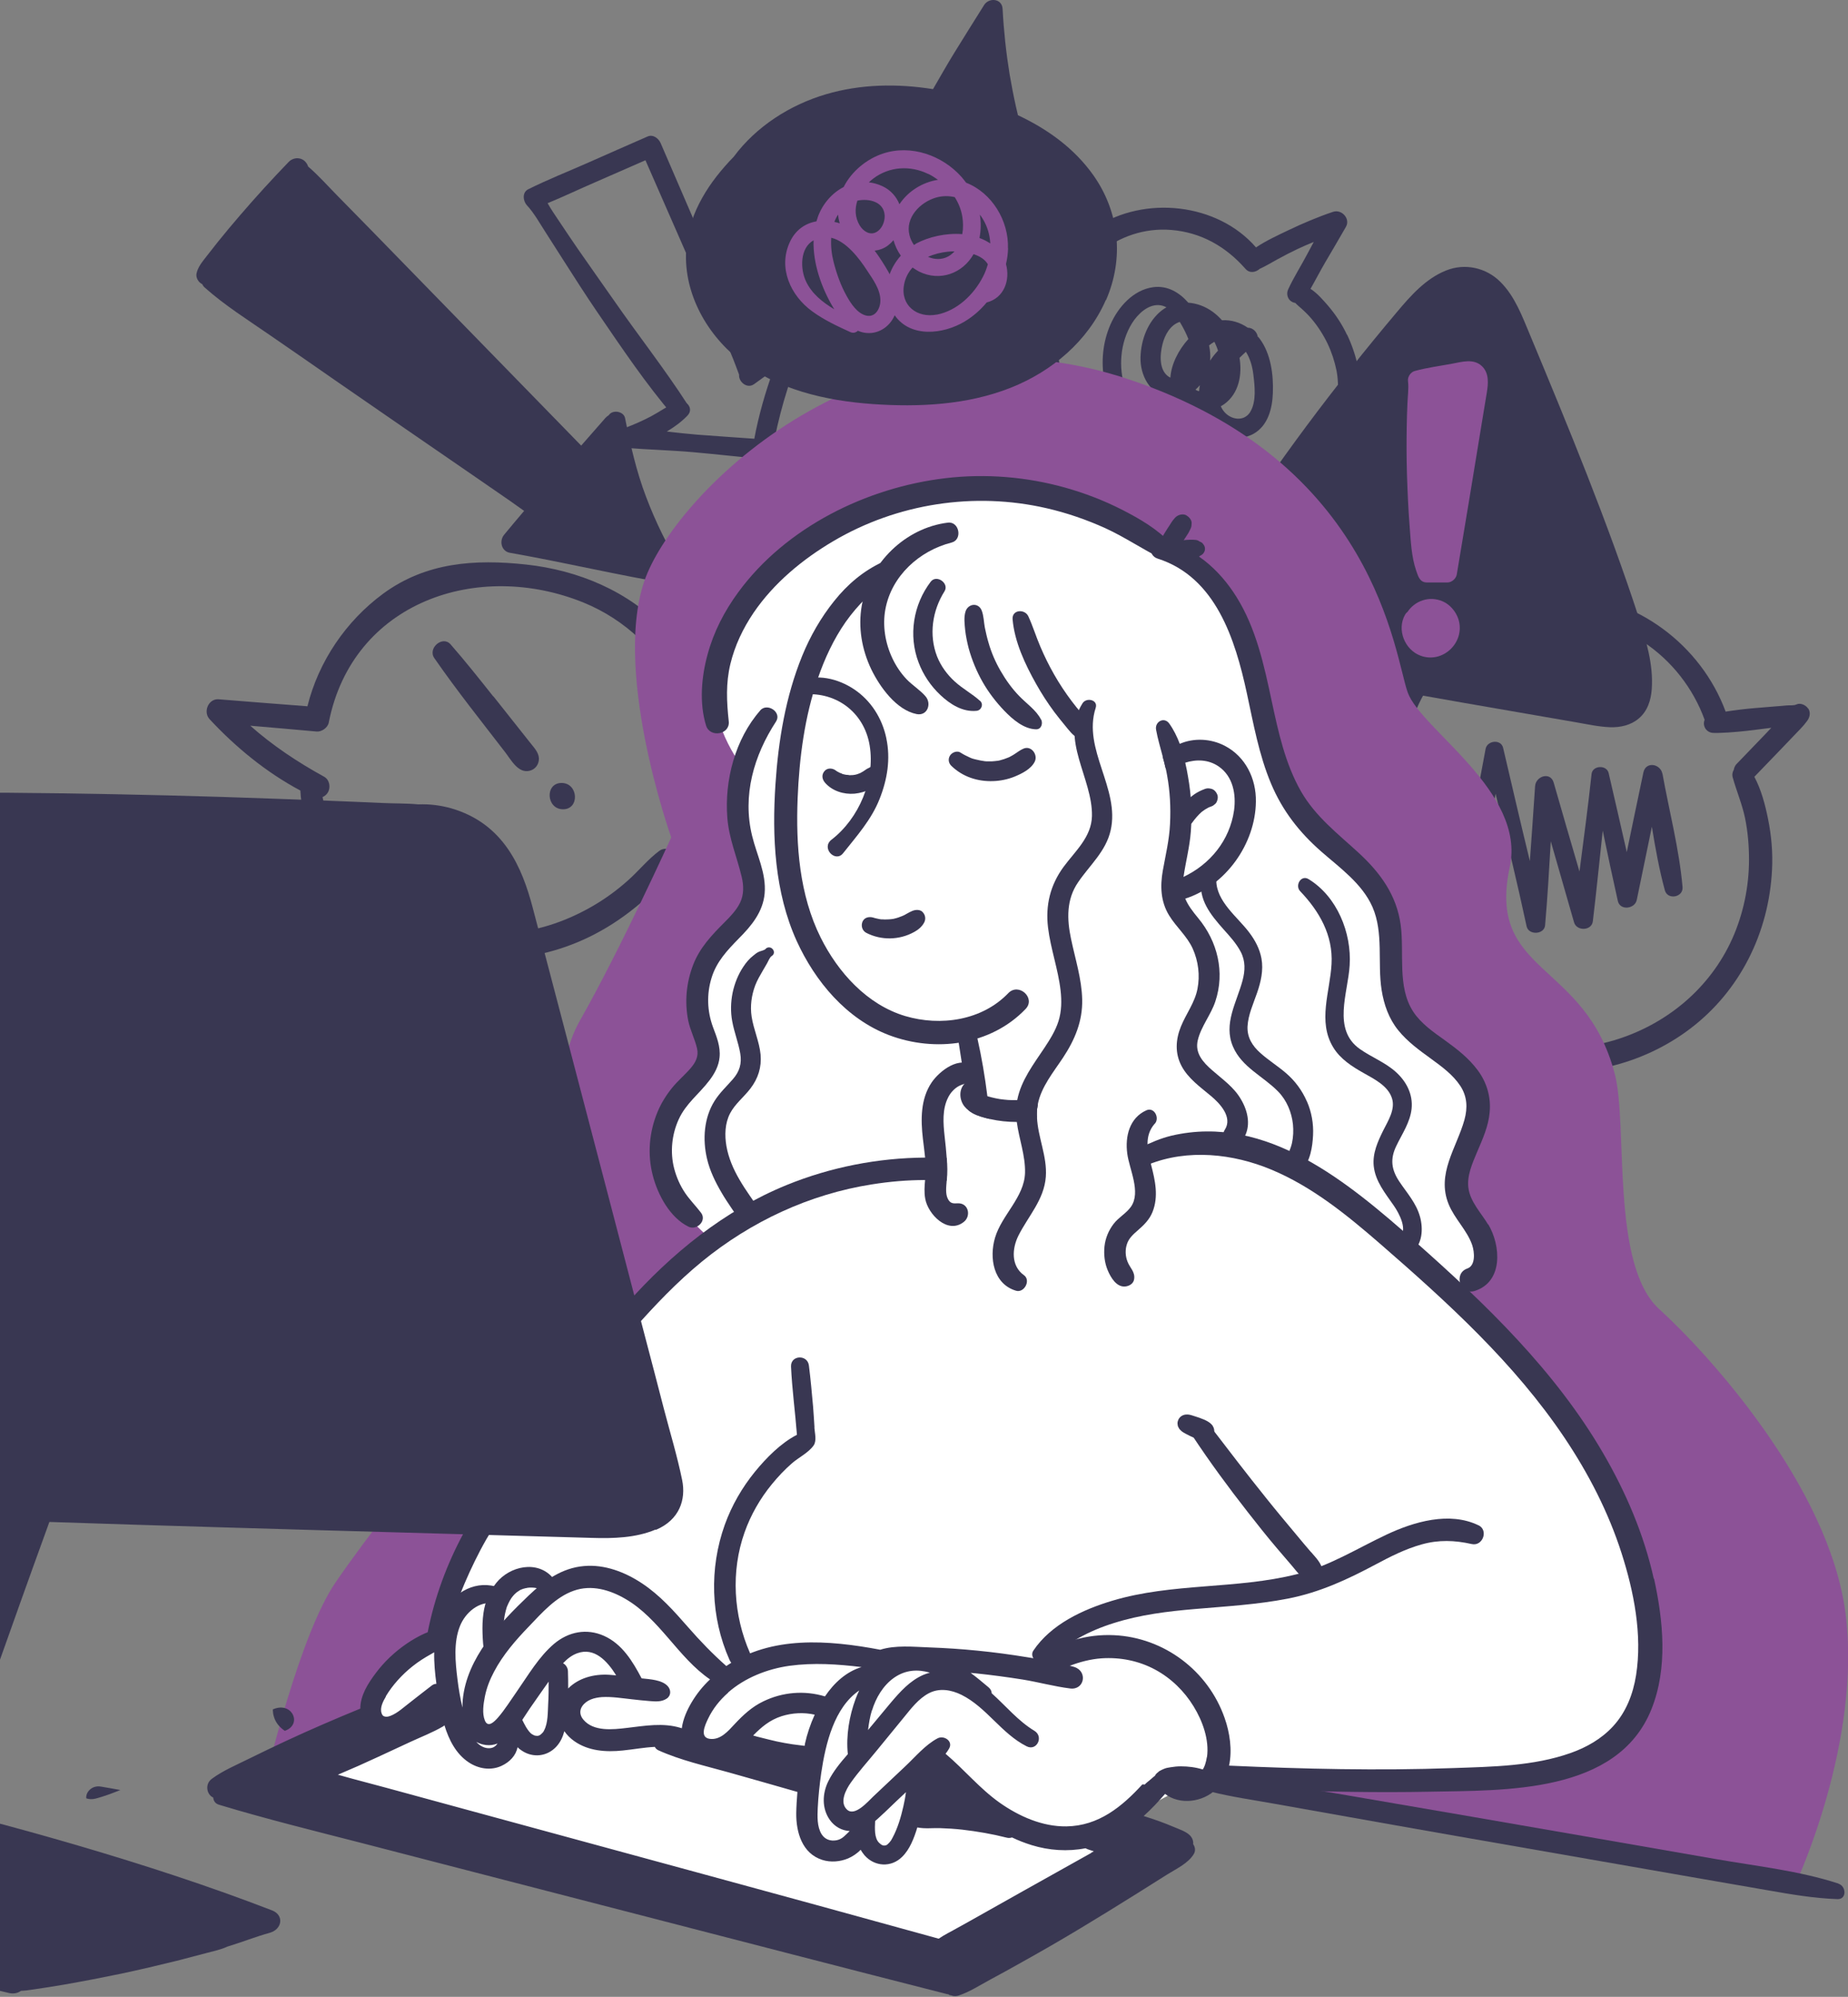 <svg width="361" height="390" viewBox="0 0 361 390" fill="none" xmlns="http://www.w3.org/2000/svg">
<rect x="0" y="0" width="361" height="390" fill="#808080" stroke="none"/>
<g clip-path="url(#clip0_268_20469)">
<path d="M324.752 151.145C324.389 149.168 321.507 148.622 321.03 150.873C319.941 156.055 318.851 161.237 317.784 166.419C316.627 161.282 315.424 156.123 314.244 150.986C313.858 149.327 311.089 149.463 310.907 151.168C310.226 157.532 309.364 163.873 308.547 170.215C306.844 164.419 305.165 158.646 303.508 152.85C302.872 150.645 300.012 151.577 299.876 153.532C299.558 158.418 299.195 163.282 298.855 168.169C297.062 160.828 295.359 153.441 293.634 146.077C293.226 144.304 290.525 144.599 290.207 146.259C288.686 154.305 287.257 162.373 285.781 170.442C285.395 172.601 288.709 173.306 289.118 171.124C290.139 165.76 291.16 160.396 292.159 155.032C294.27 163.646 296.358 172.26 298.219 180.92C298.605 182.693 301.669 182.556 301.828 180.715C302.305 175.26 302.623 169.783 302.94 164.305C304.461 169.578 305.959 174.851 307.48 180.124C307.979 181.897 310.93 181.829 311.157 179.92C311.86 174.033 312.45 168.124 313.086 162.237C314.039 166.828 315.015 171.396 316.037 175.965C316.468 177.897 319.373 177.533 319.736 175.76C320.712 170.987 321.711 166.237 322.687 161.464C323.368 165.646 324.117 169.828 325.229 173.897C325.774 175.829 328.861 175.26 328.679 173.237C328.021 165.782 326.069 158.418 324.752 151.077V151.145Z" fill="#393752"/>
<path d="M245.698 65.799C245.607 64.868 244.722 63.981 243.746 64.004C242.271 62.981 240.523 62.435 238.707 62.549C238.162 61.935 237.55 61.367 236.891 60.89C235.484 59.867 233.804 59.231 232.125 59.117C230.377 57.117 228.062 55.708 225.248 56.094C221.366 56.617 218.416 59.981 216.918 63.39C213.922 70.277 215.465 78.55 220.617 83.96C222.206 85.619 224.589 82.982 223.023 81.323C220.073 78.186 218.665 73.709 219.074 69.436C219.278 67.209 219.959 65.027 221.139 63.117C222.229 61.39 224.181 59.458 226.382 59.594C226.927 59.617 227.404 59.776 227.858 60.026C227.563 60.185 227.29 60.367 227.018 60.572C224.249 62.685 222.887 66.345 222.796 69.754C222.683 73.277 224.635 77.027 228.38 77.686C228.834 77.755 229.288 77.777 229.719 77.755C230.037 78.209 230.4 78.618 230.877 79.005C231.966 79.891 233.328 80.3 234.69 80.3C235.03 81.278 235.552 82.209 236.301 83.005C238.412 85.278 242.044 86.3 244.858 84.732C247.695 83.141 248.535 79.8 248.649 76.777C248.785 73.209 248.263 69.095 246.084 66.163C245.97 66.027 245.857 65.89 245.743 65.754L245.698 65.799ZM228.652 73.754C228.652 73.754 228.493 73.686 228.403 73.641C226.337 72.368 226.587 69.231 227.086 67.231C227.54 65.413 228.607 63.458 230.468 62.867C230.627 63.117 230.763 63.367 230.899 63.617C231.353 64.413 231.784 65.299 232.148 66.208C230.218 68.345 228.788 71.141 228.63 73.777L228.652 73.754ZM234.236 76.414C233.963 76.345 233.736 76.254 233.532 76.095C233.85 75.823 234.122 75.55 234.395 75.232C234.327 75.618 234.258 76.004 234.236 76.414ZM236.392 70.436C236.483 69.436 236.392 68.436 236.188 67.459C236.505 67.186 236.869 66.959 237.232 66.754C237.481 67.277 237.731 67.845 237.935 68.481C237.368 69.095 236.846 69.731 236.392 70.436ZM244.245 80.436C243.11 82.278 240.818 82.073 239.388 80.687C238.979 80.277 238.684 79.823 238.48 79.346C238.73 79.209 238.979 79.05 239.206 78.891C242.021 76.823 242.679 73.163 242.134 69.891C242.543 69.481 242.974 69.095 243.383 68.709C244.223 70.027 244.654 71.618 244.835 73.141C245.108 75.368 245.471 78.414 244.223 80.459L244.245 80.436Z" fill="#393752"/>
<path d="M96.35 136.008C93.626 132.576 90.903 129.144 88.02 125.848C86.454 124.053 83.503 126.598 84.842 128.53C89.2 134.826 94.012 140.849 98.688 146.918C99.845 148.418 101.23 151.1 103.477 150.532C104.589 150.259 105.338 149.236 105.27 148.054C105.202 146.872 104.226 145.918 103.545 145.031C101.162 142.008 98.778 139.008 96.373 135.985L96.35 136.008Z" fill="#393752"/>
<path d="M109.696 152.918C106.405 152.918 106.7 158.055 109.991 158.055C113.282 158.055 112.987 152.918 109.696 152.918Z" fill="#393752"/>
<path d="M131.281 114.098C120.659 112.325 110.195 109.825 99.596 107.961C97.939 107.665 97.485 105.665 98.461 104.461C99.754 102.892 101.071 101.324 102.387 99.779C101.457 99.119 100.526 98.46 99.596 97.801C97.144 96.119 94.67 94.415 92.219 92.71C83.481 86.687 74.742 80.709 66.026 74.663C61.646 71.618 57.265 68.572 52.862 65.549C48.527 62.549 43.919 59.663 39.97 56.14C39.743 55.935 39.607 55.73 39.516 55.503C38.767 55.162 38.245 54.253 38.381 53.458C38.631 52.162 39.561 51.071 40.356 50.048C41.082 49.117 41.808 48.207 42.535 47.276C43.965 45.503 45.417 43.753 46.915 42.025C49.979 38.457 53.134 35.002 56.403 31.616C57.084 30.911 58.173 30.684 59.058 31.138C59.558 31.388 60.011 31.934 60.193 32.525C62.258 34.297 64.097 36.389 66.004 38.32C68.16 40.502 70.316 42.707 72.472 44.912C86.159 58.958 99.845 73.004 113.532 87.028C115.12 85.232 116.709 83.414 118.275 81.618C118.48 81.391 118.684 81.232 118.888 81.118C118.888 81.096 118.934 81.05 118.979 81.005C119.773 79.959 121.862 80.346 122.111 81.687C123.133 86.869 124.313 92.051 126.197 97.006C128.058 101.938 130.418 106.734 133.21 111.234C134.095 112.643 132.847 114.348 131.258 114.098H131.281Z" fill="#393752"/>
<path d="M263.13 65.39C262.154 63.322 260.906 61.435 259.43 59.708C258.522 58.663 257.342 57.276 256.003 56.412C256.979 54.708 257.887 52.935 258.885 51.23C260.247 48.935 261.586 46.616 262.926 44.298C263.833 42.707 262.086 40.821 260.429 41.366C257.433 42.366 254.505 43.616 251.645 44.98C249.557 45.98 247.333 47.003 245.358 48.321C237.822 39.616 223.569 38.139 214.081 44.389C203.663 51.253 199.396 65.049 204.14 76.595C206.636 82.664 211.721 89.323 218.303 91.233C219.914 91.71 221.095 89.323 219.801 88.278C217.735 86.596 215.534 85.164 213.65 83.255C211.811 81.391 210.268 79.232 209.065 76.913C206.682 72.322 205.887 66.981 207 61.913C209.201 51.867 218.325 44.048 228.812 44.912C234.645 45.389 239.479 48.162 243.292 52.503C244.11 53.435 245.29 53.208 246.084 52.503C247.287 51.958 248.399 51.276 249.557 50.639C250.851 49.935 252.167 49.253 253.506 48.616C254.528 48.139 255.572 47.685 256.638 47.253C256.253 47.98 255.844 48.73 255.458 49.457C254.233 51.798 252.757 54.094 251.645 56.503C251.214 57.412 251.532 58.526 252.439 58.981C252.644 59.072 252.825 59.14 253.03 59.163C253.438 59.594 253.915 59.981 254.346 60.367C255.027 60.981 255.662 61.617 256.253 62.322C257.478 63.776 258.545 65.458 259.362 67.163C260.134 68.799 260.724 70.595 261.087 72.391C261.473 74.391 261.382 76.345 261.382 78.368C261.382 80.732 265.127 81.005 265.513 78.664C266.239 74.254 265.036 69.345 263.153 65.367L263.13 65.39Z" fill="#393752"/>
<path d="M353.214 138.394C352.783 137.713 351.716 137.213 350.945 137.576C350.377 137.849 349.606 137.713 348.97 137.781C348.244 137.849 347.54 137.917 346.814 137.963C345.429 138.076 344.045 138.19 342.683 138.304C340.822 138.463 338.961 138.69 337.099 138.985C332.288 125.962 319.691 116.552 305.754 116.052C298.491 115.802 291.092 118.007 285.055 122.03C278.79 126.212 274.228 132.349 271.799 139.485C269.121 147.418 269.325 156.282 272.753 163.941C273.683 166.032 277.042 165.032 276.203 162.828C271.482 150.395 274.818 135.19 285.577 126.985C290.706 123.075 296.925 120.734 303.371 120.416C309.681 120.121 315.855 121.962 321.121 125.439C326.568 129.053 330.767 134.44 332.991 140.576C332.855 140.917 332.81 141.281 332.878 141.622C333.059 142.554 333.854 143.167 334.807 143.145C334.943 143.145 335.079 143.145 335.238 143.145C335.397 143.145 335.579 143.145 335.738 143.145C338.189 143.077 340.663 142.827 343.114 142.508C344.067 142.395 345.043 142.281 346.019 142.145C345.588 142.599 345.157 143.054 344.726 143.508C342.887 145.418 341.049 147.327 339.21 149.236C338.915 149.554 338.756 149.941 338.688 150.35C338.439 150.759 338.325 151.282 338.484 151.85C339.233 154.532 340.322 157.055 340.89 159.782C341.435 162.441 341.662 165.191 341.662 167.896C341.662 173.169 340.549 178.488 338.416 183.283C334.035 193.079 325.456 200.148 315.242 203.194C309.545 204.876 303.507 205.194 297.674 204.035C294.701 203.444 293.748 208.058 296.721 208.649C308.297 210.99 320.757 208.058 330.154 200.921C339.937 193.511 345.543 182.124 346.156 169.919C346.337 166.532 346.042 163.169 345.361 159.85C344.816 157.146 344.045 154.214 342.706 151.713C344.385 149.963 346.065 148.236 347.744 146.486C348.63 145.577 349.492 144.645 350.377 143.736C351.285 142.781 352.261 141.849 353.033 140.781C353.555 140.054 353.737 139.167 353.237 138.372L353.214 138.394Z" fill="#393752"/>
<path d="M322.665 134.576C322.506 136.758 321.848 138.872 320.123 140.326C318.579 141.645 316.514 142.099 314.516 142.031C312.247 141.94 310.022 141.44 307.798 141.054C305.301 140.622 302.805 140.19 300.308 139.758C290.457 138.031 280.584 136.394 270.733 134.531C261.246 132.735 251.781 130.644 242.566 127.735C238.617 126.485 233.623 125.371 231.876 121.121C230.128 116.87 233.01 112.484 235.734 109.415C236.37 108.711 237.119 108.506 237.8 108.665C238.208 108.006 238.594 107.347 239.003 106.688C249.194 90.664 260.678 75.436 272.912 60.913C275.591 57.731 278.496 54.435 282.445 52.844C286.122 51.344 290.298 52.253 293.09 55.049C295.927 57.867 297.335 61.731 298.855 65.345C300.739 69.89 302.646 74.436 304.507 79.005C308.252 88.119 311.883 97.301 315.265 106.552C316.945 111.188 318.579 115.825 320.1 120.53C321.553 125.03 323.005 129.78 322.665 134.576Z" fill="#393752"/>
<path d="M129.897 123.03C122.838 115.461 112.965 111.37 102.774 110.256C92.719 109.165 83.186 109.825 74.833 115.961C67.593 121.28 62.214 129.212 60.057 137.94C54.27 137.508 48.504 137.031 42.717 136.576C40.697 136.417 39.63 139.054 40.946 140.463C46.008 145.918 52.045 150.872 58.673 154.395C59.354 166.487 67.252 177.601 77.966 183.033C89.972 189.125 104.43 188.625 116.278 182.397C119.411 180.76 122.339 178.738 125.04 176.442C127.809 174.101 130.532 171.533 131.94 168.123C132.734 166.169 130.124 165.169 128.807 166.169C126.538 167.851 124.767 170.101 122.656 171.965C120.591 173.806 118.367 175.442 116.006 176.828C111.103 179.715 105.611 181.67 99.936 182.192C88.293 183.283 76.49 178.806 69.25 169.464C66.072 165.373 64.029 160.691 63.008 155.668C63.394 155.509 63.757 155.236 64.029 154.804C64.642 153.804 64.392 152.282 63.303 151.691C58.105 148.827 53.271 145.622 48.89 141.736C53.225 142.099 57.538 142.486 61.85 142.872C62.804 142.963 64.007 142.145 64.211 141.167C68.841 117.507 93.4 109.279 114.054 117.711C122.044 120.984 128.717 127.212 132.348 135.076C134.3 139.349 135.117 143.94 134.845 148.645C134.663 151.736 139.384 151.85 139.634 148.781C140.428 139.326 136.297 129.871 129.942 123.03H129.897Z" fill="#393752"/>
<path d="M147.759 71.231C144.196 64.254 141.495 56.776 138.385 49.571C135.276 42.366 132.166 35.161 129.057 27.956C128.648 27.024 127.581 26.183 126.492 26.661C122.611 28.365 118.707 30.07 114.825 31.797C110.967 33.502 106.995 35.07 103.204 36.957C101.956 37.57 102.16 39.252 102.932 40.093C104.339 41.616 105.383 43.525 106.518 45.275C107.653 47.048 108.765 48.798 109.9 50.571C112.147 54.094 114.394 57.617 116.755 61.072C121.453 67.936 126.151 74.959 131.576 81.277C132.938 82.846 135.389 80.641 134.3 78.982C129.828 72.05 124.676 65.504 119.955 58.708C117.617 55.344 115.234 52.026 112.896 48.639C111.716 46.912 110.536 45.184 109.378 43.434C108.561 42.207 107.699 40.98 106.972 39.684C110.127 38.389 113.214 36.911 116.323 35.57C119.569 34.161 122.838 32.729 126.083 31.297C128.966 37.889 131.871 44.502 134.754 51.094C137.954 58.344 141.586 65.481 144.287 72.936C145.24 75.527 149.053 73.822 147.759 71.3V71.231Z" fill="#393752"/>
<path d="M153.842 66.209C150.665 67.822 147.532 69.731 144.9 72.163C143.333 73.618 145.58 76.277 147.305 75.027C148.554 74.118 149.779 73.232 151.028 72.391C149.462 76.732 148.191 81.187 147.351 85.687C143.629 85.414 139.906 85.187 136.184 84.891C134.209 84.732 132.234 84.505 130.26 84.278C131.758 83.391 133.142 82.368 134.3 81.164C135.753 79.618 133.733 77.732 132.076 78.527C130.373 79.323 128.853 80.414 127.196 81.3C125.562 82.164 123.859 82.914 122.112 83.573C120.409 84.21 120.16 87.301 122.338 87.482C126.719 87.823 131.122 87.937 135.503 88.323C139.861 88.71 144.219 89.21 148.577 89.619C149.598 89.71 150.642 89.233 150.846 88.119C152.072 81.391 153.842 74.959 156.566 68.686C157.36 66.89 155.522 65.368 153.842 66.231V66.209Z" fill="#393752"/>
<path d="M52.204 346.247C52.204 346.247 58.582 319.2 65.527 309.086C72.45 298.972 81.71 287.721 81.71 287.721L112.624 238.628C112.624 238.628 105.225 213.535 113.26 199.375C121.295 185.215 131.122 163.555 131.122 163.555C131.122 163.555 118.979 129.485 126.492 111.87C134.005 94.255 171.841 57.867 220.391 74.05C268.918 90.21 272.39 128.053 275 135.258C277.611 142.486 298.106 154.6 294.929 169.328C290.367 190.443 309.659 187.511 315.447 209.762C318.057 219.831 314.585 247.014 324.117 255.674C333.65 264.334 357.346 290.312 360.524 315.155C363.701 339.997 350.991 367.408 350.991 367.408L128.24 327.86L52.227 346.247H52.204Z" fill="#8C5297"/>
<path d="M138.93 242.06C138.93 242.06 127.672 232.718 128.784 225.831C129.896 218.945 137.84 211.808 138.113 207.967C138.385 204.126 133.732 195.602 138.113 189.011C142.493 182.42 148.554 177.465 146.897 170.601C145.24 163.737 144.967 149.713 144.967 149.713C144.967 149.713 137.84 140.645 139.747 131.303C141.654 121.962 151.005 100.801 178.173 97.778C205.342 94.755 212.31 98.301 223.182 103.552C234.054 108.802 239.933 113.711 242.407 122.507C244.881 131.303 247.899 153.009 253.937 159.055C259.974 165.101 267.669 167.851 270.143 176.374C272.617 184.897 268.486 196.443 273.979 200.012C279.471 203.58 286.871 208.262 288.255 214.581C289.617 220.899 283.035 228.059 284.692 232.173C286.349 236.287 290.729 242.332 289.64 245.923C288.55 249.515 285.532 253.06 285.532 253.06C285.532 253.06 307.775 274.766 315.719 294.29C323.686 313.814 323.958 330.292 320.667 334.701C317.376 339.111 312.7 343.497 303.372 345.157C294.043 346.816 236.392 346.247 236.392 346.247L219.097 355.589C219.097 355.589 219.369 365.203 218.28 366.59C217.19 367.953 184.234 383.909 183.417 384.182C182.599 384.454 54.405 349.816 54.405 349.816L70.588 336.633C70.588 336.633 74.152 328.11 77.171 325.087C80.189 322.064 85.41 319.86 85.41 319.86C85.41 319.86 87.884 308.177 94.738 296.222C101.593 284.267 120.817 259.402 127.4 252.515C133.982 245.651 138.93 242.06 138.93 242.06Z" fill="white"/>
<path d="M173.135 144.145C172.317 140.281 170.139 136.826 166.847 134.622C163.67 132.508 159.516 131.508 155.93 133.099C154.659 133.667 154.795 135.894 156.407 135.69C163.034 134.826 168.799 138.94 169.889 145.622C170.978 152.327 167.823 159.828 162.444 163.987C160.333 165.601 163.17 168.555 164.691 166.646C167.369 163.26 170.207 160.123 171.818 156.055C173.339 152.213 173.997 148.236 173.135 144.168V144.145Z" fill="#393752"/>
<path d="M199.986 146.19C199.327 146.463 198.805 146.872 198.215 147.259C197.988 147.418 197.738 147.554 197.489 147.69C197.466 147.69 197.285 147.804 197.194 147.849C197.126 147.872 197.012 147.94 196.989 147.94C196.445 148.168 195.855 148.372 195.287 148.509C195.264 148.509 195.038 148.554 194.969 148.577C194.901 148.577 194.765 148.6 194.742 148.6C194.425 148.645 194.107 148.668 193.789 148.69C193.494 148.69 193.222 148.69 192.927 148.69C192.836 148.69 192.745 148.69 192.654 148.69C192.609 148.69 192.427 148.668 192.382 148.668C191.792 148.6 191.202 148.463 190.612 148.327C190.498 148.304 190.362 148.259 190.248 148.236C190.248 148.236 190.021 148.168 189.931 148.145C189.84 148.122 189.658 148.031 189.636 148.031C189.522 147.986 189.409 147.94 189.295 147.872C188.728 147.622 188.16 147.327 187.638 146.986C187.003 146.554 186.027 146.918 185.618 147.509C185.164 148.168 185.255 149.009 185.845 149.577C188.047 151.713 190.975 152.668 194.016 152.554C195.423 152.509 196.899 152.213 198.215 151.668C199.645 151.077 201.438 150.191 202.142 148.736C202.777 147.395 201.484 145.599 199.986 146.19Z" fill="#393752"/>
<path d="M170.411 149.691C170.138 149.759 169.866 149.872 169.616 150.031C169.435 150.122 169.276 150.191 169.14 150.304C168.822 150.532 168.527 150.736 168.164 150.918C168.118 150.941 167.982 151.009 167.982 151.009C167.801 151.077 167.619 151.145 167.437 151.213C167.279 151.259 167.12 151.304 166.983 151.327C166.87 151.327 166.779 151.35 166.666 151.372C166.484 151.372 166.303 151.395 166.121 151.395C166.053 151.395 165.985 151.395 165.894 151.395C165.758 151.327 165.463 151.35 165.327 151.327C165.145 151.304 164.963 151.259 164.782 151.213C164.691 151.213 164.623 151.168 164.532 151.145C164.441 151.054 164.169 150.986 164.056 150.941C163.897 150.872 163.738 150.782 163.579 150.691C163.579 150.691 163.465 150.622 163.397 150.577C163.375 150.577 163.352 150.532 163.306 150.509C162.648 149.986 161.627 149.918 161.059 150.6C160.447 151.327 160.583 152.168 161.15 152.85C162.557 154.486 164.827 155.191 166.938 155.009C168.073 154.895 169.14 154.577 170.138 154.054C170.615 153.804 171.114 153.441 171.478 153.054C172.022 152.486 172.272 151.782 172.317 150.986C172.385 150.009 171.228 149.463 170.411 149.691Z" fill="#393752"/>
<path d="M196.989 193.943C191.86 199.307 183.757 200.489 176.834 198.443C169.367 196.216 163.692 189.897 160.31 183.102C156.157 174.76 155.453 165.078 155.816 155.918C156.134 148.009 157.178 139.985 159.766 132.485C161.082 128.644 162.852 124.825 165.19 121.484C167.551 118.121 170.615 115.211 173.861 112.711C175.222 111.666 174.292 108.893 172.453 109.734C168.64 111.506 165.576 114.098 162.943 117.393C160.356 120.621 158.268 124.257 156.702 128.098C153.456 136.076 152.049 144.622 151.481 153.191C150.8 163.441 151.322 174.237 155.612 183.738C159.221 191.67 165.349 199.012 173.679 202.171C182.69 205.58 193.516 204.194 200.348 197.057C202.391 194.92 199.009 191.852 196.966 193.966L196.989 193.943Z" fill="#393752"/>
<path d="M176.403 178.874C176.472 178.783 176.654 178.76 176.403 178.874V178.874Z" fill="#393752"/>
<path d="M180.239 178.124C179.717 177.601 178.877 177.647 178.242 177.897C177.833 178.056 177.425 178.283 177.039 178.51C176.902 178.579 176.766 178.67 176.63 178.738C176.585 178.76 176.403 178.829 176.38 178.851C176.085 178.965 175.79 179.079 175.495 179.192C175.336 179.238 175.2 179.283 175.041 179.329C174.951 179.351 174.86 179.374 174.769 179.397C174.633 179.42 174.542 179.442 174.497 179.465C174.383 179.465 174.27 179.488 174.156 179.511C173.975 179.511 173.793 179.556 173.611 179.556C173.226 179.556 172.84 179.601 172.454 179.556C172.431 179.556 172.318 179.556 172.272 179.556C172.204 179.556 172.159 179.556 172.159 179.556C171.977 179.533 171.796 179.511 171.614 179.465C171.432 179.42 171.251 179.397 171.092 179.351C171.001 179.329 170.91 179.306 170.82 179.283C169.912 178.942 168.913 179.101 168.505 179.965C168.141 180.783 168.414 181.761 169.231 182.193C172.159 183.693 175.677 183.624 178.559 182.033C179.354 181.602 180.08 181.011 180.511 180.215C180.897 179.533 180.784 178.692 180.239 178.147V178.124Z" fill="#393752"/>
<path d="M185.164 102.074C176.835 103.097 169.821 109.984 168.346 118.257C167.597 122.507 168.346 126.848 170.207 130.735C171.864 134.144 175.087 138.667 179.059 139.463C181.17 139.872 182.032 137.44 180.807 136.008C179.717 134.735 178.196 133.826 177.039 132.599C175.927 131.417 174.996 130.008 174.315 128.553C172.931 125.621 172.363 122.212 172.953 119.007C174.156 112.461 179.604 107.552 185.891 105.961C188.07 105.415 187.412 101.801 185.164 102.074Z" fill="#393752"/>
<path d="M191.452 136.894C189.931 135.508 188.07 134.531 186.526 133.121C185.028 131.758 183.803 130.098 183.054 128.212C181.419 124.007 182.123 119.257 184.506 115.484C185.482 113.916 182.94 112.12 181.805 113.62C178.401 118.098 177.425 124.098 179.445 129.394C180.353 131.803 181.828 133.985 183.689 135.735C185.618 137.553 188.047 139.099 190.771 138.826C191.701 138.735 192.201 137.553 191.452 136.872V136.894Z" fill="#393752"/>
<path d="M203.368 140.554C202.483 138.735 200.463 137.372 199.078 135.917C197.648 134.44 196.468 132.78 195.446 131.008C194.448 129.28 193.653 127.439 193.109 125.53C192.814 124.553 192.587 123.553 192.382 122.553C192.178 121.462 192.178 120.28 191.77 119.234C191.134 117.62 189.114 117.87 188.615 119.416C188.251 120.552 188.433 121.916 188.547 123.098C188.683 124.28 188.932 125.462 189.227 126.621C189.863 128.917 190.794 131.167 191.974 133.235C193.131 135.258 194.584 137.144 196.196 138.826C197.807 140.485 199.986 142.395 202.415 142.44C203.436 142.44 203.754 141.281 203.391 140.531L203.368 140.554Z" fill="#393752"/>
<path d="M213.241 141.94C212.878 140.872 211.993 140.122 211.244 139.281C210.608 138.554 209.995 137.781 209.405 137.008C208.134 135.326 206.954 133.553 205.91 131.712C204.911 129.962 204.026 128.167 203.232 126.303C202.392 124.348 201.779 122.325 200.894 120.393C200.213 118.871 197.625 119.03 197.807 120.984C198.193 125.371 200.258 129.758 202.392 133.553C203.459 135.462 204.639 137.281 205.933 139.031C206.613 139.94 207.34 140.826 208.066 141.713C208.792 142.577 209.587 143.736 210.654 144.168C212.061 144.736 213.809 143.577 213.241 141.963V141.94Z" fill="#393752"/>
<path d="M228.811 106.256C226.201 103.37 222.569 101.279 219.142 99.529C215.601 97.733 211.879 96.301 208.066 95.233C200.507 93.119 192.495 92.46 184.687 93.392C169.299 95.21 153.524 102.961 144.218 115.666C141.517 119.348 139.429 123.371 138.226 127.803C137.023 132.19 136.569 137.304 137.931 141.713C138.68 144.145 142.652 143.486 142.357 140.872C141.948 137.053 141.767 133.462 142.675 129.689C143.537 126.098 145.149 122.712 147.214 119.666C151.164 113.87 156.77 109.234 162.785 105.688C175.268 98.324 190.316 96.006 204.434 99.256C208.406 100.165 212.287 101.506 215.987 103.188C219.755 104.915 223.159 107.256 226.859 109.075C228.697 109.984 230.082 107.665 228.811 106.256Z" fill="#393752"/>
<path d="M148.509 138.758C143.606 144.349 141.495 152.418 142.085 159.759C142.403 163.782 143.946 167.328 144.877 171.215C145.286 172.919 145.354 174.715 144.559 176.328C143.833 177.806 142.675 178.988 141.518 180.147C139.044 182.624 136.706 185.079 135.412 188.42C134.073 191.898 133.71 195.625 134.436 199.307C134.822 201.194 135.73 202.898 136.161 204.739C136.524 206.285 135.889 207.489 134.913 208.626C133.778 209.944 132.416 211.08 131.304 212.444C130.146 213.876 129.148 215.467 128.444 217.172C126.81 221.104 126.447 225.422 127.514 229.559C128.49 233.354 130.873 237.809 134.504 239.582C136.093 240.355 138.113 238.446 136.956 236.877C135.957 235.559 134.777 234.377 133.846 233.014C132.847 231.536 132.144 229.922 131.69 228.195C130.873 225.013 131.236 221.536 132.598 218.581C134.028 215.467 136.615 213.626 138.613 210.967C139.611 209.649 140.406 208.171 140.565 206.489C140.769 204.376 139.997 202.512 139.271 200.58C138.136 197.466 138.022 194.17 138.998 190.988C139.952 187.829 142.085 185.579 144.332 183.283C146.784 180.829 149.053 178.101 149.371 174.487C149.712 170.533 147.828 166.987 146.92 163.237C144.991 155.35 147.26 147.554 151.595 140.917C152.776 139.099 149.87 137.167 148.486 138.758H148.509Z" fill="#393752"/>
<path d="M210.608 172.306C208.293 175.669 208.406 179.511 209.224 183.374C210.041 187.284 211.312 191.193 211.402 195.216C211.493 199.443 209.973 203.057 207.68 206.535C205.819 209.353 203.39 212.262 202.732 215.672C202.687 215.944 202.641 216.24 202.596 216.513C202.551 217.081 202.528 217.649 202.573 218.217C202.732 222.104 204.593 225.877 204.298 229.832C203.958 234.332 200.871 237.491 198.942 241.332C197.671 243.878 197.489 247.242 200.008 249.037C201.438 250.037 200.077 252.583 198.465 252.083C194.062 250.765 193.199 245.673 194.38 241.719C195.696 237.287 200.077 233.855 200.235 229.082C200.326 225.672 199.055 222.445 198.624 219.104C198.465 217.854 198.442 216.604 198.624 215.308C198.624 215.149 198.669 214.99 198.715 214.831C199.464 210.99 201.915 207.83 204.026 204.648C205.093 203.035 206.182 201.307 206.772 199.443C207.385 197.489 207.408 195.466 207.181 193.443C206.704 189.284 205.229 185.284 204.729 181.147C204.207 176.806 205.161 172.874 207.748 169.328C210.018 166.237 213.218 163.51 213.309 159.373C213.468 152.009 206.999 144.372 211.471 137.349C212.242 136.144 214.557 136.667 214.035 138.258C211.425 146.349 218.824 153.986 216.963 162.169C216.033 166.282 212.878 168.964 210.608 172.306Z" fill="#393752"/>
<path d="M245.334 156.555C245.244 164.805 239.433 172.965 231.534 175.51C229.015 176.306 227.903 172.646 230.263 171.669C230.581 171.533 230.876 171.419 231.194 171.26C236.392 168.805 240.227 164.123 241.067 158.282C241.498 155.123 240.863 151.645 238.094 149.713C236.097 148.327 233.713 148.259 231.512 148.963C230.74 149.213 229.991 149.554 229.31 149.986C228.743 150.327 228.13 150.259 227.676 149.986C227.517 149.236 227.313 148.486 227.108 147.759C227.154 147.69 227.199 147.622 227.267 147.554C228.175 146.554 229.265 145.804 230.445 145.281C233.214 144.077 236.528 144.236 239.274 145.668C243.314 147.781 245.402 152.077 245.334 156.555Z" fill="#393752"/>
<path d="M242.884 222.468C241.499 224.672 237.868 222.808 239.275 220.627C240.841 218.172 238.276 215.467 236.483 213.99C234.418 212.262 232.102 210.626 230.809 208.194C229.492 205.694 229.651 203.035 230.695 200.466C231.717 197.966 233.396 195.83 233.918 193.148C234.44 190.511 234.1 187.738 232.988 185.261C231.875 182.806 229.765 181.056 228.38 178.783C226.723 176.078 226.61 173.078 227.154 170.01C227.699 166.964 228.425 164.01 228.562 160.896C228.721 157.736 228.562 154.577 227.994 151.463C227.903 150.963 227.813 150.463 227.699 149.986C227.54 149.236 227.336 148.486 227.132 147.759C226.678 146.009 226.156 144.304 225.838 142.531C225.543 140.963 227.404 139.917 228.403 141.304C229.265 142.508 229.923 143.849 230.468 145.281C230.922 146.486 231.263 147.713 231.535 148.963C231.762 149.895 231.921 150.804 232.08 151.713C232.715 155.259 232.897 158.827 232.624 162.419C232.397 165.419 231.626 168.305 231.195 171.26C231.172 171.465 231.126 171.646 231.104 171.828C230.922 173.26 231.104 174.442 231.535 175.51C232.08 176.829 233.01 178.033 234.077 179.329C237.845 183.874 239.32 189.875 237.414 195.58C236.551 198.193 234.622 200.466 233.986 203.148C233.373 205.671 235.008 207.467 236.778 209.012C238.821 210.808 241.068 212.331 242.452 214.763C243.837 217.126 244.427 220.036 242.861 222.468H242.884Z" fill="#393752"/>
<path d="M237.799 155.214C237.686 154.918 237.527 154.668 237.3 154.441C236.937 154.077 236.46 153.986 235.983 153.964C235.597 153.964 235.189 154.145 234.826 154.304C234.463 154.464 234.122 154.623 233.782 154.827C233.214 155.168 232.692 155.577 232.193 156.009C231.807 156.35 231.467 156.736 231.171 157.168C230.944 157.486 230.695 157.805 230.536 158.146C230.377 158.509 230.241 158.896 230.127 159.282C230.037 159.6 230.127 159.987 230.264 160.282C230.4 160.6 230.649 160.896 230.967 161.032C231.217 161.146 231.512 161.214 231.784 161.214C232.125 161.214 232.669 160.987 232.874 160.691C233.418 159.918 234.054 159.191 234.758 158.555C235.166 158.236 235.597 157.964 236.074 157.714C236.119 157.691 236.188 157.668 236.233 157.646C236.505 157.532 236.823 157.464 237.05 157.282C237.164 157.191 237.3 157.077 237.413 156.986C237.595 156.805 237.708 156.6 237.776 156.35C237.913 155.986 237.935 155.577 237.799 155.191V155.214Z" fill="#393752"/>
<path d="M193.403 218.535C193.086 218.467 192.768 218.399 192.45 218.308C191.247 217.99 190.112 217.604 189.182 216.831C188.977 215.081 188.728 213.376 188.478 211.649C188.274 210.24 188.092 208.899 187.888 207.58C187.684 206.262 187.479 204.944 187.275 203.625C187.139 202.83 187.026 202.012 186.889 201.194C186.572 199.148 189.931 198.557 190.407 200.534C190.589 201.284 190.771 202.035 190.929 202.785C191.769 206.512 192.405 210.285 192.881 214.103C193.063 215.581 193.222 217.058 193.381 218.558L193.403 218.535Z" fill="#393752"/>
<path d="M184.937 230.582C183.53 230.491 182.123 230.468 180.693 230.468C177.243 230.468 173.793 230.763 170.366 231.309C158.132 233.218 146.715 238.559 137.137 246.378C132.28 250.355 127.922 254.924 123.768 259.629C119.637 264.334 115.96 269.47 111.67 274.016C110.309 275.448 107.608 273.743 108.742 271.97C112.669 265.788 117.572 260.061 122.452 254.606C131.19 244.81 141.426 236.446 153.66 231.445C162.263 227.945 171.478 226.149 180.715 226.081C182.123 226.081 183.53 226.081 184.96 226.172C185.051 227.627 185.073 229.081 184.96 230.582H184.937Z" fill="#393752"/>
<path d="M231.807 100.665C231.195 100.347 230.559 100.438 229.992 100.756C229.651 100.938 229.402 101.279 229.152 101.574C228.925 101.87 228.721 102.188 228.516 102.529C228.221 102.983 227.926 103.415 227.654 103.87C227.381 104.301 227.132 104.756 226.859 105.188C226.542 105.711 226.179 106.37 226.088 106.983C225.997 107.665 226.224 108.324 226.791 108.711C227.336 109.097 228.108 109.143 228.675 108.756C229.333 108.324 229.787 107.62 230.241 106.983L231.104 105.711C231.399 105.279 231.671 104.847 231.944 104.415C232.103 104.188 232.239 103.961 232.352 103.711C232.42 103.597 232.466 103.461 232.534 103.347C232.625 103.165 232.693 102.983 232.738 102.779C232.738 102.597 232.761 102.392 232.783 102.21C232.829 101.597 232.307 100.96 231.785 100.688L231.807 100.665Z" fill="#393752"/>
<path d="M234.985 106.165C234.758 105.938 234.531 105.824 234.281 105.733C234.236 105.688 234.168 105.643 234.123 105.62C233.805 105.438 233.464 105.438 233.101 105.415C232.897 105.415 232.67 105.415 232.443 105.415C232.012 105.415 231.58 105.461 231.149 105.506C230.287 105.574 229.424 105.665 228.562 105.733C227.677 105.824 226.882 106.597 226.973 107.529C227.064 108.484 227.813 109.12 228.766 109.12C229.628 109.12 230.491 109.12 231.353 109.12C231.785 109.12 232.216 109.12 232.647 109.075C232.852 109.075 233.033 109.029 233.237 109.006C233.555 108.961 233.782 108.915 234.054 108.802C234.191 108.734 234.304 108.665 234.395 108.575C234.645 108.461 234.872 108.302 235.053 108.097C235.53 107.506 235.507 106.734 234.962 106.188L234.985 106.165Z" fill="#393752"/>
<path d="M290.706 239.173C289.344 236.9 287.211 234.741 286.848 232.014C286.53 229.604 287.619 227.218 288.527 225.036C289.594 222.536 290.774 219.967 291.001 217.217C291.274 214.24 290.434 211.376 288.641 208.99C286.893 206.648 284.646 204.898 282.308 203.216C280.061 201.603 277.61 199.944 276.066 197.58C272.889 192.716 274.364 186.102 273.615 180.624C272.821 174.806 269.62 170.442 265.399 166.555C261.291 162.782 256.978 159.487 254.141 154.555C251.054 149.145 249.715 142.94 248.421 136.917C246.923 129.894 245.38 122.712 241.521 116.552C238.23 111.279 233.146 106.665 226.836 105.665C224.566 105.302 224.022 108.415 226.133 109.097C237.504 112.711 241.294 124.894 243.564 135.372C244.858 141.349 245.925 147.418 248.308 153.077C250.532 158.35 253.8 162.532 258.068 166.282C261.699 169.464 266.08 172.556 268.1 177.124C270.324 182.215 269.053 188.011 269.893 193.352C270.347 196.216 271.3 198.943 273.139 201.216C274.954 203.466 277.269 205.126 279.585 206.808C281.673 208.33 283.852 209.921 285.282 212.103C286.621 214.172 286.712 216.354 286.076 218.695C284.533 224.218 280.561 229.241 282.989 235.196C284.147 238.037 286.575 240.264 287.574 243.128C288.073 244.605 288.255 247.174 286.643 247.742C283.852 248.719 285.236 253.015 288.073 252.128C293.702 250.356 293.18 243.242 290.729 239.128L290.706 239.173Z" fill="#393752"/>
<path d="M288.823 297.904C283.148 295.154 276.203 297.199 270.846 299.722C265.013 302.472 259.657 305.882 253.324 307.45C241.499 310.427 229.038 309.109 217.281 312.632C211.516 314.359 205.342 317.223 201.869 322.36C200.939 323.723 203.004 325.496 204.253 324.519C206.318 322.928 208.338 321.269 210.608 319.973C212.81 318.723 215.17 317.746 217.576 316.996C222.728 315.359 228.108 314.7 233.487 314.246C239.524 313.723 245.584 313.382 251.554 312.223C257.773 311.018 263.197 308.495 268.736 305.541C271.618 303.995 274.546 302.518 277.724 301.631C281.038 300.699 284.17 300.813 287.506 301.563C289.662 302.04 290.82 298.836 288.8 297.881L288.823 297.904Z" fill="#393752"/>
<path d="M190.021 210.899C189.181 211.581 187.978 211.671 187.048 212.262C186.276 212.762 185.641 213.49 185.232 214.308C184.029 216.626 184.256 219.422 184.528 221.922C184.687 223.377 184.846 224.763 184.937 226.172C185.028 227.627 185.05 229.082 184.937 230.582C184.846 231.786 184.642 233.195 185.187 234.195C185.663 235.082 186.231 235.059 187.093 235.014C189.204 234.923 189.749 237.491 188.273 238.65C185.119 241.15 181.26 237.127 180.738 234.105C180.511 232.877 180.602 231.65 180.715 230.445C180.761 229.741 180.829 229.013 180.829 228.309C180.829 227.604 180.783 226.809 180.715 226.059C180.602 224.831 180.42 223.627 180.284 222.399C179.853 218.695 179.807 214.649 181.986 211.421C183.507 209.171 187.547 205.989 190.225 208.376C191.065 209.126 190.77 210.24 190.021 210.876V210.899Z" fill="#393752"/>
<path d="M202.595 216.535C202.55 217.103 202.527 217.672 202.573 218.24C202.187 218.649 201.665 218.899 201.097 218.967C200.28 219.058 199.44 219.104 198.601 219.126C196.853 219.126 195.105 218.945 193.403 218.558C193.085 218.49 192.767 218.422 192.45 218.331C191.247 218.013 190.112 217.626 189.181 216.853C188.909 216.649 188.659 216.399 188.41 216.103C187.434 214.876 187.252 212.921 188.364 211.717L188.523 211.558C188.932 211.194 189.408 210.99 189.908 210.99C190.157 210.99 190.407 211.058 190.657 211.171C191.338 211.467 191.814 212.399 191.61 213.126C191.61 213.171 191.587 213.24 191.565 213.308C191.565 213.399 191.61 213.467 191.633 213.535C191.814 213.671 191.86 213.717 191.928 213.74C192.087 213.831 192.245 213.876 192.404 213.944C192.45 213.944 192.836 214.103 192.904 214.103C193.448 214.262 193.993 214.399 194.538 214.512C195.083 214.626 195.627 214.717 196.195 214.762C196.444 214.785 196.694 214.808 196.944 214.831C196.989 214.831 197.466 214.853 197.534 214.853C197.942 214.853 198.328 214.853 198.737 214.853C199.463 214.853 200.167 214.808 200.893 214.717C201.665 214.626 202.368 215.058 202.754 215.694C202.709 215.967 202.663 216.263 202.618 216.535H202.595Z" fill="#393752"/>
<path d="M225.61 219.445C226.564 218.331 225.474 216.149 223.931 216.854C220.64 218.331 219.754 221.945 220.208 225.309C220.594 228.332 222.932 232.809 220.935 235.673C220.027 236.968 218.529 237.741 217.553 239.014C216.577 240.287 215.941 241.787 215.76 243.401C215.601 244.969 215.76 246.583 216.373 248.06C216.963 249.469 218.12 251.515 219.936 251.242C220.685 251.128 221.434 250.651 221.548 249.833C221.775 248.378 220.73 247.651 220.254 246.401C219.823 245.31 219.777 244.082 220.14 242.991C220.503 241.832 221.389 241.06 222.274 240.287C223.454 239.264 224.544 238.196 225.134 236.718C226.359 233.673 225.656 230.536 224.861 227.491C224.135 224.718 223.5 221.831 225.565 219.467L225.61 219.445Z" fill="#393752"/>
<path d="M255.299 215.126C254.368 212.967 252.984 211.103 251.213 209.58C249.602 208.194 247.763 207.058 246.174 205.626C244.654 204.262 243.61 202.625 243.7 200.489C243.814 198.216 244.835 196.034 245.562 193.92C246.311 191.761 246.833 189.488 246.424 187.216C246.084 185.329 245.176 183.624 244.018 182.102C241.726 179.056 237.595 176.078 237.595 171.896C237.595 170.237 234.939 170.033 234.69 171.692C234.054 175.692 236.505 178.67 239.002 181.488C240.228 182.852 241.499 184.238 242.361 185.875C243.315 187.693 243.246 189.557 242.724 191.511C241.59 195.761 238.934 199.944 240.863 204.421C242.588 208.444 246.765 210.194 249.67 213.172C251.349 214.876 252.325 217.24 252.575 219.604C252.689 220.808 252.643 222.013 252.393 223.195C252.121 224.49 251.44 225.604 251.168 226.877C250.782 228.718 253.052 229.695 254.3 228.468C255.98 226.854 256.388 223.922 256.502 221.718C256.615 219.467 256.207 217.149 255.299 215.103V215.126Z" fill="#393752"/>
<path d="M277.383 237.605C276.657 234.968 274.841 232.991 273.366 230.786C271.8 228.445 271.527 226.377 272.753 223.831C273.888 221.445 275.454 219.24 275.749 216.558C276.044 213.717 274.728 211.194 272.639 209.33C270.551 207.467 267.941 206.489 265.671 204.898C260.201 201.08 263.334 193.943 263.651 188.534C264.06 182.17 261.177 175.078 255.616 171.692C254.141 170.805 252.915 172.942 253.982 174.056C257.75 178.01 260.428 182.67 260.111 188.284C259.815 193.693 257.364 199.489 260.428 204.535C261.813 206.83 264.128 208.308 266.398 209.58C268.44 210.74 271.141 212.058 271.913 214.49C272.617 216.672 271.141 218.922 270.211 220.786C269.144 222.945 268.1 225.24 268.35 227.718C268.667 230.741 270.619 233.059 272.276 235.468C273.275 236.9 275.159 240.31 273.32 241.832C271.209 243.582 273.638 246.537 275.772 244.742C277.86 242.969 278.064 240.082 277.383 237.582V237.605Z" fill="#393752"/>
<path d="M149.575 185.329C149.189 185.67 148.553 185.715 148.122 185.943C147.782 186.124 147.464 186.374 147.169 186.624C146.397 187.215 145.784 187.943 145.24 188.761C144.195 190.307 143.492 192.079 143.106 193.92C142.743 195.739 142.697 197.648 143.038 199.466C143.424 201.603 144.241 203.625 144.604 205.739C144.944 207.717 144.468 209.285 143.151 210.785C141.926 212.194 140.587 213.421 139.588 215.012C137.5 218.331 137.227 222.558 138.113 226.309C138.657 228.65 139.747 230.877 140.95 232.923C141.54 233.945 142.198 234.923 142.856 235.9C143.583 236.968 144.286 238.127 145.489 238.673C146.692 239.196 148.258 238.4 148.122 236.946C148.009 235.582 147.237 234.65 146.488 233.559C145.762 232.514 145.081 231.468 144.445 230.377C143.265 228.354 142.312 226.172 141.903 223.831C141.54 221.717 141.608 219.399 142.607 217.467C143.583 215.581 145.33 214.262 146.601 212.581C148.099 210.626 148.803 208.421 148.576 205.944C148.326 203.398 147.214 201.08 146.828 198.557C146.511 196.489 146.806 194.375 147.532 192.443C147.918 191.443 148.463 190.511 149.007 189.579C149.28 189.125 149.529 188.67 149.802 188.215C150.051 187.806 150.346 186.965 150.755 186.715C151.867 186.011 150.596 184.374 149.552 185.306L149.575 185.329Z" fill="#393752"/>
<path d="M107.971 308.132C104.975 304.654 99.573 305.859 96.94 309.154C95.578 310.836 94.738 312.905 94.443 315.041C94.261 316.337 94.216 317.655 94.261 318.95C94.307 320.269 94.375 321.678 94.67 322.973C94.897 323.951 96.077 324.519 96.985 324.337C98.029 324.133 98.619 323.269 98.642 322.223C98.665 321.201 98.483 320.132 98.415 319.109C98.37 318.2 98.37 317.246 98.46 316.405C98.551 315.564 98.733 314.746 98.983 313.927C98.983 313.882 99.005 313.836 99.028 313.814C99.028 313.814 99.051 313.768 99.073 313.7C99.164 313.518 99.232 313.336 99.323 313.132C99.482 312.791 99.663 312.473 99.868 312.155C99.913 312.086 100.027 311.927 100.072 311.882C100.208 311.723 100.322 311.564 100.458 311.427C100.571 311.314 100.685 311.2 100.821 311.086C100.912 311.018 100.98 310.973 101.025 310.927C101.184 310.814 101.343 310.7 101.502 310.609C101.57 310.564 101.661 310.518 101.706 310.495C102.024 310.359 102.342 310.245 102.682 310.177C102.75 310.177 103 310.132 103.023 310.109C103.182 310.109 103.318 310.064 103.477 310.064C103.635 310.064 103.772 310.064 103.931 310.064C103.999 310.064 104.248 310.086 104.271 310.086C104.453 310.086 104.634 310.132 104.816 310.177C104.861 310.177 105.088 310.245 105.133 310.268C105.247 310.314 105.36 310.359 105.451 310.404C105.542 310.45 105.61 310.495 105.701 310.541C105.587 310.45 105.61 310.473 105.792 310.609C106.495 311.154 107.494 311.2 108.13 310.495C108.788 309.768 108.606 308.836 108.016 308.154L107.971 308.132Z" fill="#393752"/>
<path d="M159.108 278.766C159.017 277.425 158.949 276.084 158.835 274.743C158.586 272.061 158.359 269.379 158.018 266.697C157.746 264.493 154.432 264.629 154.523 266.902C154.727 271.357 155.34 275.789 155.68 280.221C152.503 281.857 149.666 284.767 147.487 287.426C144.967 290.517 142.947 294.017 141.585 297.79C138.521 306.336 138.816 315.859 142.493 324.155C142.947 325.201 143.991 325.883 145.149 325.519C146.147 325.201 146.965 323.905 146.511 322.86C143.265 315.473 142.743 306.927 145.444 299.29C146.647 295.881 148.485 292.676 150.778 289.881C151.981 288.403 153.297 287.017 154.727 285.767C156.021 284.653 157.973 283.698 158.949 282.289C159.584 281.357 159.153 279.835 159.085 278.789L159.108 278.766Z" fill="#393752"/>
<path d="M101.616 284.267C92.333 293.903 85.728 306.609 83.367 319.769C82.959 322.019 86.227 322.655 86.817 320.473C88.519 314.382 90.903 308.336 93.853 302.722C96.849 297.04 100.594 291.994 104.839 287.199C106.7 285.085 103.568 282.221 101.616 284.244V284.267Z" fill="#393752"/>
<path d="M187.57 387.818C187.411 388.773 186.526 389.659 185.527 389.682C184.506 388.909 184.301 387.136 185.527 386.182C185.799 385.977 186.094 385.772 186.389 385.591C187.184 386.022 187.706 386.818 187.547 387.818H187.57Z" fill="#393752"/>
<path d="M128.037 298.745C124.202 300.358 119.819 300.495 115.581 300.358C91.389 299.654 67.198 299.017 43.035 298.29C31.905 297.972 20.775 297.608 9.645 297.245C8.665 299.972 7.684 302.699 6.675 305.45C3.013 315.587 -0.533 325.746 -4.195 335.86C-6.041 340.974 -7.857 346.088 -9.731 351.18C-10.02 351.952 -10.279 352.702 -10.568 353.475C-8.376 353.998 -6.214 354.543 -4.022 355.112C2.465 356.794 8.895 358.589 15.268 360.453C28.128 364.226 40.843 368.362 53.155 373.113C55.549 374.045 55.116 376.795 52.723 377.477C49.926 378.249 47.216 379.34 44.419 380.181C43.121 380.795 41.593 381.09 40.18 381.477C38.306 381.977 36.403 382.477 34.529 382.954C30.953 383.841 27.349 384.681 23.745 385.454C19.996 386.227 16.248 386.954 12.471 387.613C10.51 387.954 8.549 388.25 6.56 388.545C5.781 388.659 4.945 388.795 4.109 388.818C3.503 389.25 2.696 389.454 1.773 389.25C-4.195 387.863 -10.077 386.182 -15.988 384.659C-21.496 383.227 -27.291 381.954 -32.626 380.136C-33.894 380.34 -35.422 379.704 -35.595 378.499C-36.345 373.817 -35.826 368.908 -35.711 364.203C-35.595 359.43 -35.451 354.657 -35.307 349.884C-35.307 348.543 -33.721 346.975 -31.761 347.475C-30.088 347.907 -28.416 348.338 -26.715 348.77C-26.253 347.293 -25.792 345.816 -25.331 344.338C-22.245 334.588 -19.045 324.86 -15.671 315.177C-13.537 309.018 -11.404 302.836 -9.126 296.676C-15.902 296.449 -22.678 296.222 -29.454 296.017C-30.29 295.995 -31.068 295.767 -31.674 295.426C-33.49 296.108 -36.057 295.54 -35.999 293.54C-35.711 283.448 -35.509 273.357 -35.249 263.265C-34.759 245.423 -34.269 227.581 -33.779 209.739C-33.548 200.739 -33.26 191.716 -33 182.715C-32.856 178.192 -32.741 173.692 -32.568 169.192C-32.395 164.691 -32.424 160.146 -31.761 155.668C-31.501 153.964 -29.137 153.691 -27.637 154.441C-22.764 154.259 -13.855 154.804 -10.452 154.804C-6.444 154.804 -2.436 154.804 1.543 154.827C15.498 154.941 29.454 155.214 43.41 155.645C50.387 155.873 57.365 156.123 64.343 156.395C67.774 156.532 71.205 156.668 74.637 156.827C76.886 156.941 79.365 156.873 81.701 157.1C83.921 157.009 86.055 157.282 88.16 157.873C98.482 160.873 102 169.51 104.047 177.215C106.498 186.465 108.891 195.739 111.342 204.989C116.273 223.763 121.175 242.537 126.076 261.311C127.287 265.925 128.498 270.516 129.681 275.13C130.892 279.766 132.305 284.403 133.256 289.062C134.035 292.881 132.737 296.813 128.181 298.767L128.037 298.745Z" fill="#393752"/>
<path d="M23.543 349.589C21.957 350.225 20.342 350.839 18.699 351.27C18.006 351.452 17.372 351.407 16.853 351.225C16.709 350.02 17.949 348.634 19.708 348.929C21.005 349.157 22.274 349.361 23.572 349.611L23.543 349.589Z" fill="#393752"/>
<path d="M55.634 338.042C54.654 337.383 53.876 336.497 53.529 335.36C53.356 334.838 53.299 334.338 53.299 333.838C53.443 333.792 53.616 333.747 53.76 333.678C57.249 332.565 59.008 336.883 55.634 338.042Z" fill="#393752"/>
<path d="M256.093 303.131C255.095 301.972 254.119 300.813 253.143 299.631C251.213 297.313 249.261 294.994 247.378 292.631C243.587 287.926 239.91 283.107 236.233 278.312C234.713 276.334 231.512 278.312 232.942 280.425C236.324 285.539 239.956 290.471 243.723 295.29C245.607 297.699 247.491 300.086 249.466 302.404C250.419 303.518 251.372 304.631 252.326 305.745C253.415 307.018 254.346 308.427 256.025 308.904C257.183 309.223 258.567 308.063 258.386 306.859C258.159 305.268 257.115 304.313 256.116 303.131H256.093Z" fill="#393752"/>
<path d="M236.937 278.516C236.37 277.698 235.394 277.312 234.486 276.971C234.009 276.789 233.532 276.652 233.056 276.493C232.579 276.334 232.171 276.221 231.649 276.266C230.945 276.334 230.355 276.766 230.128 277.425C230.014 277.721 229.992 277.993 230.06 278.312C230.06 278.471 230.105 278.607 230.196 278.743C230.287 278.948 230.4 279.13 230.582 279.289C230.9 279.653 231.354 279.88 231.785 280.107C232.08 280.266 232.398 280.425 232.693 280.562C233.147 280.766 233.601 280.948 234.077 281.107C234.236 281.153 234.418 281.221 234.577 281.266C234.872 281.312 235.235 281.38 235.484 281.335C235.802 281.335 236.097 281.221 236.37 281.039C236.642 280.857 236.846 280.63 237.005 280.334C237.278 279.789 237.278 279.039 236.914 278.539L236.937 278.516Z" fill="#393752"/>
<path d="M184.029 382.159C182.191 382.659 181.396 380.204 182.735 379.113C182.962 378.931 183.167 378.772 183.394 378.613C183.462 378.613 183.507 378.636 183.575 378.659C185.368 379.159 185.277 381.5 184.029 382.136V382.159Z" fill="#393752"/>
<path d="M323.073 308.404C321.167 299.745 317.626 291.472 313.177 283.835C303.826 267.766 290.276 254.719 276.476 242.514C263.538 231.104 247.468 217.444 228.834 221.808C226.746 222.308 224.749 223.172 222.819 224.127C220.981 225.059 222.456 228.195 224.385 227.422C232.057 224.354 240.886 225.309 248.376 228.445C256.32 231.764 263.084 237.264 269.53 242.855C282.717 254.31 295.859 266.243 305.642 280.835C310.317 287.812 314.198 295.335 316.763 303.336C319.169 310.836 320.849 319.291 319.6 327.178C319.01 330.883 317.648 334.406 315.084 337.179C312.837 339.611 309.931 341.27 306.845 342.361C299.536 344.952 291.501 345.043 283.83 345.316C269.258 345.838 254.664 345.497 240.092 344.838C240.75 341.793 240.228 338.361 239.229 335.542C236.006 326.292 227.381 319.814 217.622 319.36C212.492 319.11 206.818 320.564 202.891 324.019C202.119 323.905 201.348 323.769 200.599 323.655C197.398 323.132 194.198 322.701 190.952 322.382C187.797 322.064 184.642 321.86 181.488 321.746C178.446 321.632 174.883 321.269 171.955 322.201C161.809 320.291 150.687 319.405 141.881 325.383C139.203 323.019 136.751 320.473 134.391 317.769C131.644 314.632 128.921 311.564 125.425 309.245C122.111 307.041 118.117 305.495 114.077 305.859C109.741 306.222 106.269 308.745 103.205 311.677C97.576 317.064 91.198 323.769 90.403 331.928C90.358 332.428 90.335 332.951 90.335 333.497C89.904 331.678 89.586 329.815 89.359 327.928C88.951 324.61 88.565 320.769 89.859 317.564C90.88 314.996 93.558 312.609 96.509 313.155C98.234 313.473 99.346 310.791 97.576 310.109C93.195 308.427 88.701 310.836 86.59 314.859C86.046 315.928 85.637 317.064 85.365 318.223C84.57 318.428 83.799 318.678 83.027 318.996C81.756 319.564 80.53 320.269 79.373 321.064C77.103 322.632 75.06 324.542 73.403 326.769C71.882 328.792 70.384 331.133 70.384 333.701C65.504 335.701 60.647 337.792 55.858 340.02C53.452 341.134 51.092 342.293 48.709 343.452C46.257 344.679 43.556 345.793 41.355 347.429C39.993 348.452 40.356 350.498 41.65 351.066C41.695 351.702 42.058 352.271 42.785 352.475C51.954 355.248 61.283 357.544 70.566 359.93L98.143 367.067C116.71 371.863 135.253 376.658 153.82 381.454C164.238 384.159 174.656 386.818 185.074 389.477C185.21 389.5 185.369 389.523 185.505 389.523C185.959 389.841 186.572 389.977 187.298 389.727C189.409 389.023 191.406 387.727 193.381 386.659C195.378 385.591 197.353 384.5 199.328 383.386C203.209 381.227 207.045 379.022 210.858 376.727C214.671 374.431 218.439 372.113 222.206 369.749C224.113 368.544 226.042 367.34 227.949 366.135C229.742 364.999 232.148 363.93 233.237 362.044C233.578 361.43 233.464 360.703 233.078 360.18C233.147 359.589 232.942 358.953 232.42 358.43C231.626 357.657 230.355 357.271 229.356 356.839C228.403 356.43 227.45 356.066 226.474 355.703C225.452 355.339 224.431 354.998 223.409 354.68C224.93 353.316 226.292 351.861 227.586 350.361C230.468 352.566 234.94 352.021 237.595 349.429C237.709 349.316 237.845 349.179 237.936 349.066C241.499 349.248 245.085 349.407 248.671 349.543C258.863 349.929 269.054 350.134 279.245 349.93C293.93 349.634 315.946 350.384 322.596 333.838C325.842 325.746 324.912 316.541 323.096 308.245L323.073 308.404ZM170.343 334.065C171.092 331.61 172.499 329.201 174.61 327.701C176.903 326.087 179.309 325.996 181.646 326.678C181.215 326.792 180.807 326.928 180.375 327.11C177.743 328.246 175.813 330.428 173.997 332.565C172.522 334.338 171.047 336.111 169.571 337.883C169.73 336.588 169.935 335.315 170.32 334.042L170.343 334.065ZM142.221 330.565C145.535 327.655 149.893 325.951 154.228 325.337C158.904 324.701 163.625 325.019 168.3 325.587C165.35 326.474 162.967 328.633 161.151 331.315C157.156 330.11 152.889 330.451 149.099 332.292C146.874 333.36 145.172 334.951 143.492 336.747C142.244 338.088 140.746 339.861 138.681 339.611C136.592 339.361 137.727 336.906 138.317 335.679C139.248 333.724 140.61 332.019 142.244 330.587L142.221 330.565ZM165.645 342.565C164.192 344.225 162.762 345.952 161.809 347.884C160.629 350.27 160.515 353.157 162.081 355.407C163.057 356.794 164.465 357.521 165.985 357.612C165.191 358.339 164.601 359.18 163.443 359.407C162.24 359.635 161.151 359.271 160.493 358.225C159.585 356.748 159.675 354.748 159.744 353.089C159.857 350.816 160.107 348.52 160.424 346.27C161.287 340.474 162.967 333.497 167.846 330.156C167.597 330.678 167.347 331.224 167.143 331.792C165.917 335.088 165.236 339.02 165.622 342.588L165.645 342.565ZM154.864 340.679C153.82 340.52 152.776 340.338 151.731 340.111C150.687 339.883 149.666 339.611 148.645 339.361C148.145 339.247 147.623 339.111 147.124 338.952C148.735 337.315 150.347 335.929 152.685 335.179C154.773 334.52 157.02 334.406 159.153 334.883C158.291 336.77 157.655 338.702 157.247 340.543C157.247 340.679 157.201 340.815 157.179 340.974C156.407 340.861 155.635 340.793 154.886 340.679H154.864ZM94.716 331.36C95.056 329.633 95.692 328.042 96.509 326.496C98.257 323.178 100.753 320.314 103.341 317.632C105.86 314.996 108.561 311.905 112.079 310.677C115.529 309.45 119.115 310.495 122.157 312.268C128.853 316.132 132.439 323.723 138.703 327.996C137.296 329.315 136.093 330.815 135.094 332.497C134.232 333.951 133.415 335.747 133.188 337.542C133.12 337.52 133.074 337.497 132.983 337.474C129.534 336.406 125.925 337.065 122.429 337.474C119.728 337.792 115.938 338.224 113.963 335.861C113.282 335.065 113.146 334.088 113.736 333.224C114.599 331.974 116.119 331.565 117.572 331.451C119.547 331.338 121.521 331.678 123.473 331.883C124.608 332.019 125.743 332.133 126.878 332.224C128.035 332.315 129.216 332.428 130.237 331.747C131.122 331.156 131.1 330.042 130.441 329.315C129.329 328.087 127.037 327.974 125.335 327.792C123.587 324.473 121.544 321.087 118.003 319.496C114.599 317.973 111.058 318.678 108.243 321.041C105.247 323.587 103.182 327.178 100.958 330.36C99.755 332.065 98.642 333.883 97.281 335.451C96.554 336.27 95.329 337.52 94.716 336.02C94.148 334.61 94.444 332.792 94.716 331.36ZM110.944 326.337C110.899 325.701 110.536 325.133 109.991 324.837C110.786 323.996 111.693 323.269 112.783 322.882C116.097 321.678 118.616 324.383 120.364 327.201C119.864 327.155 119.365 327.11 118.888 327.087C115.983 326.928 113.01 327.724 110.99 329.769C110.99 328.633 110.99 327.474 110.944 326.337ZM107.177 328.428C107.177 329.86 107.177 331.315 107.086 332.747C106.995 334.406 107.063 336.451 106.314 337.906C106.133 338.27 106.178 338.224 105.883 338.52C105.883 338.52 105.611 338.77 105.588 338.792C105.497 338.838 105.338 338.929 105.338 338.952C105.247 338.952 105.111 339.02 105.043 339.02C105.043 339.02 104.816 339.02 104.839 339.02C104.725 339.02 104.476 338.952 104.476 338.974C104.294 338.906 104.09 338.792 103.931 338.702C103.522 338.452 103.114 337.883 102.751 337.292C102.501 336.838 102.251 336.383 102.024 335.906C102.705 334.906 103.318 333.906 103.908 333.088C104.998 331.542 106.065 329.974 107.177 328.428ZM94.943 340.815C95.737 340.906 96.486 340.793 97.19 340.52C96.781 341.111 96.237 341.497 95.306 341.429C94.398 341.361 93.649 340.861 93.036 340.202C93.581 340.497 94.194 340.724 94.943 340.815ZM75.355 331.315C76.672 329.11 78.555 327.042 80.598 325.428C81.733 324.519 82.959 323.746 84.23 323.042C84.434 322.928 84.616 322.814 84.82 322.701C84.775 324.769 84.979 326.86 85.251 328.86C84.933 328.86 84.638 328.974 84.389 329.156C82.959 330.247 81.552 331.36 80.122 332.474C78.919 333.383 77.693 334.565 76.286 335.11C75.786 335.292 75.446 335.36 75.015 335.201C74.992 335.156 74.833 335.088 74.833 335.11C74.651 334.906 74.606 334.792 74.538 334.588C74.175 333.565 74.81 332.292 75.4 331.315H75.355ZM213.173 361.885L208.702 364.385C205.796 365.999 202.891 367.635 200.009 369.249C197.194 370.817 194.38 372.408 191.565 373.999C190.067 374.84 188.592 375.681 187.094 376.499C185.868 377.204 184.552 377.817 183.371 378.636C150.687 369.59 121.839 361.817 89.11 352.884C84.57 351.634 80.031 350.407 75.514 349.179C73.244 348.566 70.975 347.952 68.705 347.361C67.797 347.111 66.912 346.861 66.004 346.611C68.659 345.497 71.27 344.338 73.903 343.111C75.991 342.134 78.079 341.179 80.167 340.202C82.278 339.224 84.525 338.361 86.545 337.179C86.658 337.111 86.749 337.042 86.817 336.951C87.702 339.838 89.087 342.543 91.538 344.179C93.445 345.452 95.851 345.861 97.962 344.884C99.55 344.156 100.799 342.861 101.094 341.247C101.366 341.497 101.661 341.747 102.002 341.952C104.158 343.361 106.859 343.043 108.629 341.179C109.469 340.293 109.946 339.224 110.241 338.111C110.763 338.861 111.398 339.497 112.17 340.043C114.939 341.997 118.366 342.225 121.635 341.884C123.7 341.679 125.834 341.27 127.922 341.179C128.035 341.429 128.262 341.679 128.603 341.838C132.938 343.793 137.705 344.861 142.267 346.134C146.783 347.407 151.277 348.679 155.772 349.975C155.658 351.361 155.567 352.748 155.545 354.112C155.499 357.862 156.702 361.998 160.629 363.248C162.263 363.771 164.124 363.612 165.69 362.953C166.53 362.589 167.438 361.998 168.119 361.271C168.346 361.657 168.618 362.021 168.891 362.362C170.865 364.589 174.088 364.771 176.222 362.658C177.72 361.203 178.56 358.998 179.195 356.907C180.648 357.203 182.191 356.998 183.644 357.044C185.096 357.089 186.526 357.18 187.956 357.339C190.907 357.68 193.812 358.18 196.672 358.907C197.012 358.998 197.376 358.975 197.693 358.862C198.919 359.453 200.213 359.953 201.529 360.362C204.911 361.407 208.565 361.657 212.038 360.976C212.356 361.135 212.628 361.226 212.901 361.317C213.15 361.407 213.423 361.498 213.672 361.567C213.491 361.657 213.332 361.771 213.15 361.862L213.173 361.885ZM170.956 355.657C171.66 355.066 172.318 354.407 172.999 353.793C174.315 352.521 175.632 351.27 176.971 350.02C176.857 350.952 176.676 351.884 176.471 352.793C175.995 354.884 175.359 357.066 174.338 358.953C174.111 359.385 174.066 359.476 173.77 359.816C173.589 360.021 173.317 360.271 173.248 360.316C172.636 360.612 172.227 360.385 171.75 359.93C171.251 359.453 171.047 358.771 170.956 357.953C170.888 357.18 170.911 356.43 170.956 355.657ZM235.757 343.156C235.689 343.656 235.552 344.179 235.394 344.679C235.28 344.997 235.144 345.316 234.962 345.588C233.578 345.157 232.125 344.975 230.673 344.975C229.992 344.975 229.333 345.043 228.652 345.156C228.199 345.225 227.767 345.293 227.359 345.475C227.109 345.588 226.814 345.702 226.564 345.861C226.428 345.907 226.337 345.997 226.247 346.111C225.906 346.338 225.747 346.566 225.611 346.816C225.543 346.884 225.475 346.952 225.384 346.998C225.112 347.225 224.839 347.452 224.59 347.679C224.272 347.952 223.909 348.202 223.636 348.52C223.455 348.52 223.319 348.52 223.16 348.498C219.165 352.861 214.603 356.612 208.316 356.703C203.617 356.771 199.033 354.725 195.265 352.066C191.361 349.293 188.342 345.588 184.711 342.52C184.96 342.202 185.187 341.884 185.391 341.52C186.254 340.065 184.415 338.861 183.167 339.497C180.739 340.77 178.787 343.156 176.789 345.02C174.724 346.975 172.658 348.929 170.593 350.861C169.594 351.793 167.007 354.862 165.463 353.43C163.92 351.998 165.259 349.498 166.19 348.179C167.733 345.997 169.571 343.975 171.274 341.884C173.044 339.702 174.837 337.52 176.63 335.338C178.015 333.633 179.445 331.769 181.397 330.724C183.462 329.61 185.823 330.019 187.843 331.019C192.745 333.474 195.628 338.588 200.553 341.065C202.528 342.065 203.935 339.179 202.074 338.042C198.874 336.111 196.468 333.156 193.721 330.701C193.721 330.292 193.517 329.883 193.109 329.542C191.974 328.587 190.816 327.61 189.613 326.724C189.954 326.746 190.294 326.792 190.635 326.814C193.699 327.133 196.74 327.542 199.759 328.019C202.846 328.519 205.955 329.383 209.065 329.769C211.834 330.11 212.515 326.451 209.905 325.587C209.609 325.474 209.292 325.405 208.974 325.337C210.949 324.587 212.991 324.042 215.148 323.883C218.825 323.633 222.479 324.36 225.702 326.11C228.766 327.769 231.353 330.292 233.169 333.269C234.917 336.111 236.256 339.793 235.779 343.179L235.757 343.156Z" fill="#393752"/>
<path d="M359.116 367.862C351.422 365.362 343.137 364.476 335.193 363.089C327.363 361.726 319.509 360.362 311.679 358.998C295.813 356.248 279.971 353.498 264.105 350.793C259.657 350.043 255.185 349.27 250.737 348.52C246.288 347.77 241.839 346.838 237.345 346.361C235.053 346.111 234.281 349.361 236.619 349.952C240.659 350.952 244.79 351.543 248.876 352.271L260.633 354.362C268.554 355.771 276.475 357.18 284.397 358.566C300.33 361.339 316.286 364.135 332.22 366.908C336.578 367.658 340.958 368.431 345.316 369.181C349.856 369.976 354.327 370.749 358.935 370.908C360.796 370.976 360.66 368.385 359.162 367.908L359.116 367.862Z" fill="#393752"/>
<path d="M216.01 58.617C212.492 66.64 205.524 72.504 197.489 75.709C188.977 79.096 179.512 79.55 170.456 78.914C161.241 78.254 151.754 76.095 144.354 70.231C137.749 64.981 133.278 56.685 134.095 48.116C134.731 41.298 138.612 35.457 143.333 30.615C147.714 24.706 154.318 20.478 161.355 18.41C168.118 16.41 175.291 16.296 182.259 17.41C183.621 15.069 184.96 12.682 186.39 10.364C188.342 7.228 190.271 4.091 192.246 0.977C193.222 -0.546 195.764 -0.296 195.854 1.75C196.081 6.023 196.535 10.251 197.216 14.455C197.579 16.592 197.988 18.706 198.465 20.842C198.578 21.388 198.714 21.956 198.851 22.501C204.616 25.206 209.859 28.956 213.604 34.252C218.711 41.502 219.596 50.503 216.055 58.617H216.01Z" fill="#393752"/>
<path d="M290.434 76.732C290.071 79.027 289.662 81.323 289.299 83.618C287.733 93.142 286.189 102.665 284.578 112.188C284.442 113.007 283.602 113.757 282.762 113.757H278.745C277.36 113.757 277.042 112.597 276.657 111.484C275.703 108.734 275.59 105.62 275.363 102.733C275.091 99.324 274.954 95.915 274.841 92.505C274.75 89.483 274.75 86.482 274.795 83.459C274.818 81.959 274.864 80.436 274.932 78.936C274.977 77.436 275.227 75.891 275.045 74.413C274.932 73.595 275.59 72.663 276.362 72.459C278.745 71.8 281.264 71.481 283.693 71.027C285.622 70.663 287.869 69.981 289.481 71.504C290.933 72.868 290.729 74.959 290.434 76.732Z" fill="#8C5297"/>
<path d="M277.542 128.076C274.387 126.939 272.798 122.939 274.5 120.007C274.614 119.802 274.773 119.643 274.954 119.507C275.295 118.984 275.726 118.53 276.225 118.143C277.201 117.37 278.563 116.916 279.834 116.984C281.128 117.052 282.354 117.53 283.307 118.439C284.147 119.234 284.782 120.302 285.032 121.439C285.962 125.712 281.741 129.598 277.542 128.076Z" fill="#8C5297"/>
<path d="M196.899 48.503C197.081 43.139 193.79 37.661 188.728 35.684C188.433 35.297 188.138 34.911 187.82 34.547C184.075 30.343 177.97 28.183 172.522 29.979C169.322 31.024 166.349 33.456 164.805 36.525C162.558 37.684 160.72 39.775 159.789 42.298C159.676 42.616 159.585 42.911 159.494 43.23C157.315 43.616 155.363 44.889 154.251 47.366C151.981 52.389 154.455 57.753 158.654 60.799C160.947 62.481 163.534 63.685 166.122 64.867C166.689 65.117 167.211 64.958 167.574 64.595C167.96 64.754 168.346 64.89 168.755 64.958C171.342 65.458 173.771 63.935 174.769 61.572C177.879 66.026 184.257 65.299 188.433 62.799C190.067 61.822 191.52 60.549 192.746 59.072C196.173 58.208 197.376 54.662 196.513 51.571C196.763 50.548 196.899 49.503 196.922 48.457L196.899 48.503ZM191.997 42.775C192.905 44.275 193.358 45.889 193.449 47.548C192.791 47.116 192.087 46.753 191.338 46.48C191.633 44.957 191.656 43.412 191.406 41.911C191.611 42.184 191.815 42.48 191.997 42.775ZM178.923 47.616C178.787 47.684 178.673 47.776 178.537 47.844C178.151 47.275 177.834 46.639 177.675 45.98C176.767 42.525 179.74 39.502 182.827 38.593C184.098 38.229 185.324 38.229 186.504 38.502C187.23 39.639 187.752 40.911 187.979 42.275C188.161 43.343 188.183 44.571 187.979 45.73C184.824 45.48 181.465 46.23 178.9 47.594L178.923 47.616ZM186.458 49.094C186.118 49.457 185.732 49.798 185.256 50.071C183.962 50.776 182.532 50.707 181.284 50.162C182.509 49.617 183.826 49.298 185.119 49.162C185.528 49.116 185.982 49.094 186.458 49.094ZM181.329 33.956C181.987 34.275 182.623 34.684 183.235 35.116C180.217 35.593 177.425 37.298 175.7 39.889C175.11 38.411 173.998 37.116 172.386 36.366C171.501 35.957 170.616 35.707 169.731 35.616C170.003 35.343 170.275 35.116 170.57 34.888C173.725 32.502 177.788 32.252 181.329 33.979V33.956ZM163.716 41.911C163.761 42.48 163.875 43.071 164.034 43.616C163.693 43.502 163.353 43.412 162.99 43.343C163.171 42.843 163.421 42.366 163.716 41.911ZM167.938 44.025C167.007 42.48 166.962 40.775 167.484 39.184C169.821 38.707 172.704 39.434 172.817 42.116C172.863 43.321 172.273 44.753 171.161 45.343C169.889 46.025 168.596 45.116 167.938 44.025ZM157.451 54.958C156.294 52.503 156.248 48.435 158.927 46.934C158.791 51.48 160.493 56.23 162.717 59.981C162.808 60.117 162.899 60.276 162.99 60.413C160.697 59.049 158.586 57.367 157.451 54.958ZM169.231 61.64C167.461 61.231 166.19 59.253 165.373 57.776C164.238 55.753 163.421 53.435 162.853 51.208C162.467 49.73 162.263 48.071 162.377 46.434C165.35 47.139 167.847 50.48 169.345 52.776C170.48 54.503 172 56.526 171.978 58.708C171.978 60.208 171.024 62.049 169.231 61.64ZM173.793 53.571C173.703 53.412 173.635 53.253 173.544 53.094C172.749 51.708 171.864 50.298 170.865 48.957C171.796 48.844 172.704 48.526 173.498 47.912C173.884 47.616 174.225 47.275 174.542 46.912C174.837 47.98 175.314 49.003 175.972 49.935C175.019 51.003 174.27 52.23 173.793 53.548V53.571ZM183.009 61.435C179.173 62.185 175.836 59.663 176.608 55.571C176.858 54.253 177.448 53.139 178.265 52.253C178.673 52.526 179.082 52.798 179.513 53.026C183.599 55.071 188.07 53.389 190.181 49.639C191.361 50.026 192.405 50.639 192.973 51.617C192.723 52.458 192.428 53.276 192.019 54.048C190.226 57.549 186.958 60.685 182.986 61.458L183.009 61.435Z" fill="#8C5297"/>
</g>
<defs>
<clipPath id="clip0_268_20469">
<rect width="361" height="390" fill="white"/>
</clipPath>
</defs>
</svg>
